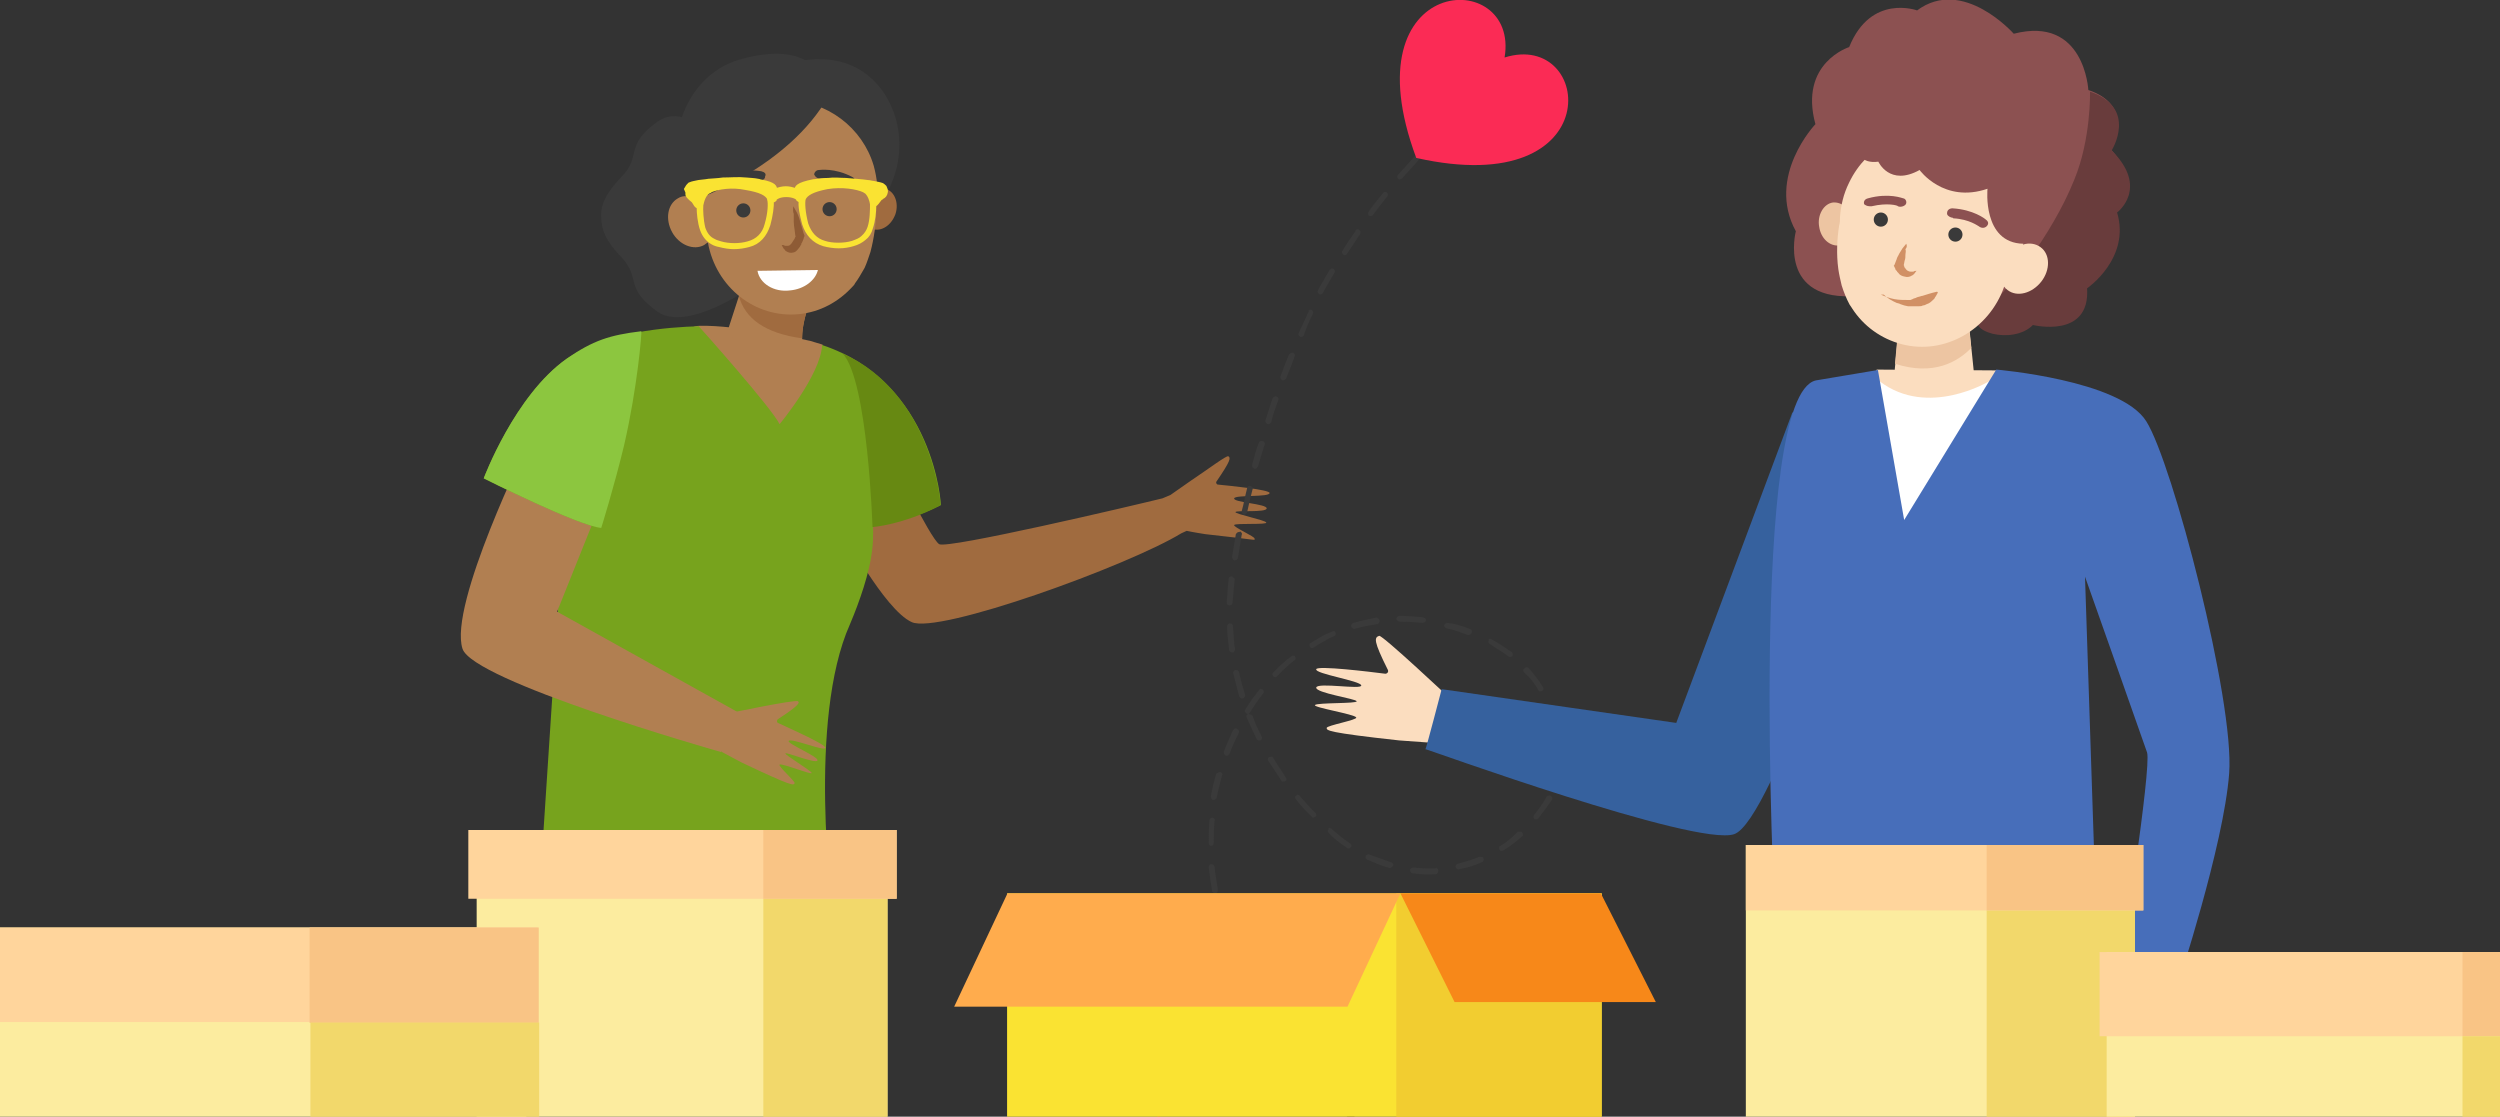 <?xml version="1.0" encoding="UTF-8"?>
<svg xmlns="http://www.w3.org/2000/svg" xmlns:xlink="http://www.w3.org/1999/xlink" version="1.1" id="Ebene_1" x="0px" y="0px" viewBox="0 0 600 268" style="enable-background:new 0 0 600 268;" xml:space="preserve">
<rect x="0" y="0" width="600" height="268" fill="#333333" stroke="none"/>
<style type="text/css">
	.st0{display:none;}
	.st1{display:inline;fill:#FCEC9F;}
	.st2{display:inline;fill:#FFD59C;}
	.st3{display:inline;fill:#F9C485;}
	.st4{display:inline;fill:#F2D86B;}
	.st5{fill:#A06B3F;}
	.st6{fill:#B17F51;}
	.st7{fill:#77A31D;}
	.st8{fill:#3A3A3A;}
	.st9{fill:#FB2B55;}
	.st10{fill:#FCEC9F;}
	.st11{fill:#F2D86B;}
	.st12{fill:#FFD59C;}
	.st13{fill:#F9C485;}
	.st14{fill:#F4A640;}
	.st15{fill:#E03268;}
	.st16{fill:#FAE332;}
	.st17{fill:#F2CD30;}
	.st18{fill:#FFAC4D;}
	.st19{fill:#F78819;}
	.st20{fill:#678912;}
	.st21{fill:#8CC63F;}
	.st22{fill:#8C5151;}
	.st23{fill:#693C3C;}
	.st24{fill:#FBDDBF;}
	.st25{fill:#EDC5A2;}
	.st26{fill:#36619E;}
	.st27{fill:#FFFFFF;}
	.st28{fill:#476EBA;}
	.st29{fill:#D19065;}
	.st30{fill:#FAE332;stroke:#FAE332;stroke-miterlimit:10;}
	.st31{fill:#8E5B35;}
</style>
<g class="st0">
	<rect x="475.4" y="297.9" class="st1" width="121.9" height="70.1"></rect>
	<rect x="473.7" y="297.9" class="st2" width="126.2" height="20.2"></rect>
	<rect x="560.8" y="297.9" class="st3" width="39.2" height="20.2"></rect>
	<rect x="560.8" y="318.1" class="st4" width="36.4" height="49.9"></rect>
</g>
<g class="st0">
	<rect y="278.8" class="st1" width="131.5" height="89.2"></rect>
	<rect y="278.8" class="st2" width="134.3" height="22.7"></rect>
	<rect x="79.5" y="278.8" class="st3" width="55" height="22.9"></rect>
	<rect x="79.6" y="301.7" class="st4" width="29.8" height="66.3"></rect>
</g>
<g>
	<g id="Layer_1">
		<path class="st5" d="M280.9,118.8l-1.9,0.8c-7.7,1.9-51.6,12.2-53.6,11c-2.2-1.4-12.1-21.9-12.1-21.9L202,127    c0,0,10.2,19.3,16.8,22.3c6.4,3,51.9-13.5,64.7-21.3l1.3-0.6c1.3,0.3,4.5,0.8,4.5,0.8c13,1.4,11.8,1.6,11.8,1.1    c0.2-0.5-5.2-2.8-4.9-3.3c0.3-0.5,8,0,7.7-0.6s-7.4-2-7.4-2.5c0.2-0.5,7.5,0.2,7.5-0.9s-8.1-1.4-7.8-2.4c0.3-0.9,8.6-0.2,8.5-1.3    c-0.2-0.8-9.4-1.7-12.4-2c-0.3,0-0.6-0.5-0.3-0.8c3.4-5,3.4-5.6,2.8-6c-0.5-0.2-4.7,3-8.9,5.8L280.9,118.8z"></path>
		<path class="st6" d="M194.4,81.8c0,0-17.6-3.9-26.6-3.6c-9.1,0.3,3.3,24.3,3.3,24.3l14.9,0.3c0,0,9.1-6.1,10.3-6    c5,0.3,1.1-14.1,1.1-14.1L194.4,81.8z"></path>
		<path class="st6" d="M179.8,63.5l-5.2,16c0,0,4.5,9.4,18.5,5.3c0,0-1.6-3.3,0.5-10C195.8,67.7,179.8,63.5,179.8,63.5z"></path>
		<path class="st5" d="M179.8,63.5l-2.5,7.4c1.4,5.5,6.3,9.1,15.2,10.3c0-1.6,0.3-3.8,1.1-6.6C195.8,67.7,179.8,63.5,179.8,63.5z"></path>
		<path class="st7" d="M208.8,119.3c0,0,1.3,6.7,0.5,12.9c-0.6,5.2-3,12.2-5.3,17.6c-10.3,23-4.2,68.2-4.2,68.2l-70.4-2.8l5.8-88.4    l1.6-13.5L208.8,119.3z"></path>
		<g>
			<g>
				<path class="st8" d="M340.1,37.5c0,0,0.2,0,0.2,0.2c0.3,0.3,0.3,0.6,0,0.9c-1.3,1.4-2.5,2.8-3.8,4.2c-0.3,0.3-0.6,0.3-0.9,0.2      c-0.3-0.3-0.3-0.6-0.2-0.9c1.3-1.4,2.5-2.8,3.8-4.2C339.4,37.5,339.7,37.4,340.1,37.5z M332.7,46.1      C332.9,46.1,332.9,46.1,332.7,46.1c0.5,0.3,0.5,0.8,0.2,1.1c-1.1,1.4-2.4,3-3.4,4.4c-0.2,0.3-0.6,0.3-0.9,0.2      c-0.3-0.2-0.3-0.6-0.2-0.9c1.1-1.6,2.2-3,3.4-4.4C332.1,46,332.4,46,332.7,46.1z M326.1,55.1L326.1,55.1      c0.5,0.3,0.5,0.8,0.3,1.1c-1.1,1.6-2,3.1-3.1,4.7c-0.2,0.3-0.6,0.5-0.9,0.2c-0.3-0.2-0.5-0.6-0.2-0.9c0.9-1.6,2-3.1,3.1-4.7      C325.3,55.1,325.8,54.9,326.1,55.1z M320,64.5L320,64.5c0.3,0.2,0.5,0.6,0.3,0.9c-0.5,0.8-0.9,1.6-1.4,2.4s-0.9,1.6-1.4,2.5      c-0.2,0.3-0.6,0.5-0.9,0.3l0,0c-0.3-0.2-0.5-0.6-0.3-0.9c0.5-0.9,0.9-1.7,1.4-2.5s0.9-1.6,1.4-2.4      C319.4,64.5,319.7,64.3,320,64.5z M314.8,74.4c0.3,0.2,0.5,0.6,0.3,0.9c-0.8,1.6-1.6,3.3-2.2,5.2c-0.2,0.3-0.5,0.5-0.9,0.3      c-0.3-0.2-0.5-0.5-0.3-0.9c0.8-1.7,1.6-3.4,2.4-5.2C314,74.4,314.4,74.2,314.8,74.4L314.8,74.4z M310.4,84.7      c0.3,0.2,0.5,0.5,0.3,0.9c-0.6,1.7-1.3,3.4-2,5.2c-0.2,0.3-0.5,0.5-0.9,0.5c-0.3-0.2-0.5-0.5-0.5-0.9c0.6-1.7,1.3-3.6,2-5.2      C309.7,84.7,310,84.5,310.4,84.7L310.4,84.7z M306.5,95.2c0.3,0.2,0.5,0.5,0.3,0.8c-0.6,1.7-1.3,3.4-1.7,5.3      c-0.2,0.3-0.5,0.6-0.9,0.5c-0.3-0.2-0.6-0.5-0.5-0.9c0.6-1.7,1.1-3.6,1.7-5.3C305.7,95.2,306.1,95,306.5,95.2L306.5,95.2z       M303.2,105.9c0.3,0.2,0.5,0.5,0.3,0.8c-0.5,1.7-1.1,3.6-1.6,5.3c-0.2,0.3-0.5,0.6-0.9,0.5c-0.3-0.2-0.6-0.5-0.5-0.9      c0.5-1.7,0.9-3.6,1.6-5.3C302.3,105.9,302.6,105.7,303.2,105.9C303.1,105.9,303.2,105.9,303.2,105.9z M300.3,116.7      c0.3,0.2,0.5,0.5,0.3,0.8c-0.5,1.9-0.9,3.6-1.3,5.5c-0.2,0.3-0.5,0.6-0.8,0.5c-0.3-0.2-0.6-0.5-0.5-0.8c0.5-1.7,0.8-3.6,1.3-5.5      C299.3,116.7,299.8,116.5,300.3,116.7C300.1,116.7,300.3,116.7,300.3,116.7z M357.9,153.4L357.9,153.4c1.7,0.9,3.3,2,4.9,3.1      c0.3,0.2,0.3,0.6,0.2,0.9c-0.2,0.3-0.6,0.3-0.9,0.2c-1.4-1.1-3-2-4.5-3c-0.3-0.2-0.5-0.6-0.3-0.9      C357.1,153.4,357.6,153.2,357.9,153.4z M352.9,151c0.3,0.2,0.5,0.5,0.3,0.9c-0.2,0.3-0.5,0.5-0.9,0.5c-1.7-0.6-3.4-1.3-5.2-1.6      c-0.3-0.2-0.6-0.5-0.5-0.8c0.2-0.3,0.5-0.6,0.8-0.5C349.2,149.7,351,150.2,352.9,151C352.8,151,352.8,151,352.9,151z       M366.7,160.2c0.2,0,0.2,0.2,0.2,0.2c1.3,1.4,2.5,3,3.4,4.5c0.2,0.3,0.2,0.8-0.2,0.9c-0.3,0.2-0.8,0.2-0.9-0.2      c-0.9-1.6-2-3-3.4-4.2c-0.3-0.3-0.3-0.8,0-0.9C366.1,160.1,366.4,160.1,366.7,160.2z M341.9,148.3c0.3,0.2,0.5,0.5,0.3,0.6      c0,0.3-0.5,0.6-0.8,0.6c-1.9-0.2-3.6-0.3-5.5-0.3c-0.3,0-0.6-0.3-0.8-0.6c0-0.3,0.3-0.6,0.6-0.8c1.9,0,3.8,0.2,5.6,0.3      C341.8,148.3,341.9,148.3,341.9,148.3z M297.7,127.6c0.3,0.2,0.5,0.5,0.3,0.8c-0.3,1.9-0.6,3.8-0.9,5.5c0,0.3-0.5,0.6-0.8,0.6      s-0.6-0.5-0.6-0.8c0.3-1.7,0.6-3.6,0.9-5.5c0.2-0.3,0.5-0.6,0.8-0.5C297.7,127.5,297.7,127.5,297.7,127.6z M330.8,148.5      c0.2,0.2,0.3,0.3,0.3,0.5c0,0.3-0.2,0.8-0.6,0.8c-1.9,0.3-3.6,0.6-5.3,1.1c-0.3,0.2-0.8-0.2-0.9-0.5c-0.2-0.3,0.2-0.8,0.5-0.9      c1.7-0.5,3.6-0.9,5.6-1.3C330.5,148.3,330.7,148.3,330.8,148.5z M372.8,169.5c0.2,0.2,0.3,0.2,0.3,0.3c0.8,1.7,1.3,3.6,1.7,5.5      c0.2,0.3-0.2,0.8-0.5,0.8c-0.3,0.2-0.8-0.2-0.8-0.5c-0.3-1.7-0.9-3.4-1.6-5.2c-0.2-0.3,0-0.8,0.3-0.9      C372.3,169.3,372.7,169.3,372.8,169.5z M296,138.6c0.3,0.2,0.5,0.5,0.3,0.6c-0.2,2-0.3,3.8-0.5,5.5c0,0.3-0.3,0.6-0.8,0.6      c-0.3,0-0.6-0.3-0.6-0.8c0.2-1.7,0.2-3.6,0.5-5.6c0-0.3,0.3-0.6,0.8-0.6C295.9,138.6,296,138.6,296,138.6z M320.2,151.5      c0.2,0,0.3,0.2,0.3,0.3c0.2,0.3,0,0.8-0.3,0.9c-0.8,0.3-1.6,0.6-2.2,1.1c-0.9,0.5-1.7,0.9-2.7,1.6c-0.3,0.2-0.8,0.2-0.9-0.2      c-0.2-0.3-0.2-0.8,0.2-0.9c0.9-0.5,1.7-1.1,2.7-1.6c0.8-0.5,1.6-0.8,2.4-1.1C319.7,151.5,320,151.5,320.2,151.5z M375,180.5      c0.2,0.2,0.3,0.3,0.3,0.6c0,2-0.2,3.9-0.8,5.6c-0.2,0.3-0.5,0.6-0.9,0.5c-0.3-0.2-0.6-0.5-0.5-0.9c0.5-1.7,0.6-3.4,0.6-5.3      c0-0.3,0.3-0.6,0.6-0.6C374.9,180.3,374.9,180.3,375,180.5z M295.6,149.7c0.2,0.2,0.3,0.3,0.3,0.6c0.2,1.9,0.2,3.8,0.5,5.5      c0,0.3-0.2,0.8-0.6,0.8c-0.3,0-0.8-0.2-0.8-0.6c-0.2-1.9-0.5-3.8-0.5-5.6c0-0.3,0.3-0.8,0.6-0.8      C295.4,149.7,295.6,149.7,295.6,149.7z M310.6,157.4c0.2,0,0.2,0.2,0.2,0.2c0.2,0.3,0.2,0.8-0.2,0.9c-1.4,1.1-2.8,2.4-4.1,3.8      c-0.3,0.3-0.8,0.3-0.9,0c-0.3-0.3-0.3-0.8,0-0.9c1.3-1.4,2.7-2.7,4.2-3.8C310.1,157.3,310.4,157.3,310.6,157.4z M372.2,191      C372.2,191,372.2,191.1,372.2,191c0.3,0.2,0.5,0.6,0.3,0.9c-1.1,1.6-2.2,3.1-3.3,4.5c-0.2,0.3-0.6,0.3-0.9,0.2      c-0.3-0.2-0.3-0.6-0.2-0.9c1.1-1.4,2.2-2.8,3.1-4.5C371.4,191,371.9,190.8,372.2,191z M297.1,160.9c0.2,0.2,0.3,0.3,0.3,0.5      c0.3,1.7,0.9,3.6,1.4,5.3c0.2,0.3-0.2,0.8-0.5,0.9c-0.3,0.2-0.8-0.2-0.9-0.5c-0.5-1.7-0.9-3.6-1.4-5.5c-0.2-0.3,0.2-0.8,0.5-0.8      S297,160.9,297.1,160.9z M302.9,165.4L302.9,165.4c0.5,0.3,0.5,0.8,0.2,1.1c-1.1,1.4-2.2,3-3.1,4.5c-0.2,0.3-0.6,0.5-0.9,0.2      s-0.5-0.6-0.2-0.9c0.9-1.6,2-3.1,3.3-4.7C302.3,165.3,302.6,165.3,302.9,165.4z M365.1,199.6c0.2,0,0.2,0.2,0.2,0.2      c0.3,0.3,0.3,0.8,0,0.9c-1.4,1.3-3,2.5-4.5,3.4c-0.3,0.2-0.8,0.2-0.9-0.2c-0.2-0.3-0.2-0.8,0.2-0.9c1.6-0.9,3-2.2,4.2-3.4      C364.5,199.6,364.8,199.6,365.1,199.6z M300.3,171.5c0.2,0.2,0.3,0.2,0.3,0.3c0.6,1.7,1.4,3.4,2.2,5c0.2,0.3,0,0.8-0.3,0.9      s-0.8,0-0.9-0.3c-0.8-1.7-1.6-3.4-2.4-5.2c-0.2-0.3,0-0.8,0.5-0.9C299.9,171.5,300.1,171.5,300.3,171.5z M297,175      c0.3,0.2,0.5,0.6,0.3,0.9c-0.8,1.6-1.6,3.3-2.2,5c-0.2,0.3-0.5,0.5-0.9,0.5c-0.3-0.2-0.5-0.5-0.5-0.9c0.6-1.7,1.4-3.4,2.2-5.2      C296.2,174.8,296.6,174.7,297,175L297,175z M355.7,205.7c0.2,0,0.3,0.2,0.3,0.3c0.2,0.3,0,0.8-0.3,0.9c-1.7,0.8-3.6,1.4-5.5,1.7      c-0.3,0.2-0.8-0.2-0.8-0.5c-0.2-0.3,0.2-0.8,0.5-0.8c1.7-0.5,3.4-0.9,5.2-1.7C355.4,205.7,355.6,205.7,355.7,205.7z       M305.3,181.6c0.2,0,0.2,0.2,0.3,0.3c0.9,1.6,2,3.1,3,4.7c0.2,0.3,0.2,0.8-0.2,0.9s-0.8,0.2-0.9-0.2c-1.1-1.6-2-3.1-3.1-4.7      c-0.2-0.3-0.2-0.8,0.3-0.9C304.8,181.6,305,181.6,305.3,181.6z M311.7,190.8c0.2,0,0.2,0.2,0.2,0.2c1.3,1.4,2.4,2.8,3.8,4.1      c0.3,0.3,0.3,0.8,0,0.9c-0.3,0.3-0.8,0.3-0.9,0c-1.3-1.3-2.7-2.7-3.8-4.2c-0.3-0.3-0.2-0.8,0.2-0.9      C311.1,190.7,311.4,190.7,311.7,190.8z M344.9,208.4c0.2,0.2,0.3,0.3,0.3,0.6s-0.3,0.8-0.6,0.8c-1.9,0.2-3.8,0-5.6-0.2      c-0.3,0-0.6-0.5-0.6-0.8s0.5-0.6,0.8-0.6c1.9,0.2,3.6,0.3,5.5,0.2C344.8,208.2,344.9,208.2,344.9,208.4z M293,185.3      c0.3,0.2,0.5,0.5,0.3,0.8c-0.5,1.7-0.9,3.6-1.3,5.3c0,0.3-0.5,0.6-0.8,0.6s-0.6-0.5-0.6-0.8c0.3-1.9,0.8-3.8,1.3-5.5      C292.3,185.5,292.6,185.2,293,185.3L293,185.3z M319.4,198.8C319.5,198.8,319.5,198.8,319.4,198.8c1.1,0.9,2.2,1.9,3.3,2.7      c0.5,0.3,0.8,0.6,1.3,0.9c0.3,0.2,0.5,0.6,0.2,0.9c-0.2,0.3-0.6,0.5-0.9,0.2c-0.5-0.3-0.8-0.6-1.3-0.9c-1.1-0.8-2.2-1.7-3.1-2.7      c-0.3-0.3-0.3-0.6,0-0.9C318.7,198.6,319.2,198.6,319.4,198.8z M334,207c0.3,0.2,0.5,0.5,0.3,0.8s-0.5,0.6-0.9,0.5      c-1.9-0.5-3.6-1.3-5.3-2c-0.3-0.2-0.5-0.6-0.3-0.9c0.2-0.3,0.6-0.5,0.9-0.3C330.2,205.7,332.1,206.3,334,207      C333.8,207,333.8,207,334,207z M291.2,196.3c0.3,0.2,0.5,0.5,0.3,0.6c-0.2,1.9-0.2,3.8-0.2,5.5c0,0.3-0.3,0.6-0.6,0.6      c-0.3,0-0.6-0.3-0.6-0.6c0-1.9,0-3.8,0.2-5.6c0-0.3,0.3-0.6,0.8-0.6C291,196.3,291,196.3,291.2,196.3z M291.2,207.6      c0.2,0.2,0.3,0.3,0.3,0.5c0.2,1.9,0.5,3.6,0.8,5.5c0,0.3-0.2,0.8-0.6,0.8c-0.3,0-0.8-0.2-0.8-0.6c-0.3-1.9-0.6-3.8-0.8-5.6      c0-0.3,0.2-0.8,0.6-0.8C291,207.4,291,207.4,291.2,207.6z M293.2,218.6c0.2,0.2,0.3,0.3,0.3,0.5c0.5,1.7,0.9,3.6,1.6,5.3      c0.2,0.3-0.2,0.8-0.5,0.9s-0.8-0.2-0.9-0.5c-0.6-1.7-1.1-3.6-1.6-5.3c-0.2-0.3,0.2-0.8,0.5-0.9      C292.9,218.4,293,218.4,293.2,218.6z M296.6,229.1c0.2,0.2,0.3,0.2,0.3,0.3c0.6,1.7,1.4,3.4,2.4,5c0.2,0.3,0,0.8-0.3,0.9      c-0.3,0.2-0.8,0-0.9-0.3c-0.8-1.7-1.6-3.4-2.4-5.2c-0.2-0.3,0-0.8,0.3-0.9C296.3,229.1,296.5,229.1,296.6,229.1z M301.7,239.2      c0.2,0,0.2,0.2,0.3,0.3c0.9,1.6,1.9,3.1,2.8,4.7c0.2,0.3,0.2,0.8-0.2,0.9c-0.3,0.2-0.8,0.2-0.9-0.2c-0.9-1.6-2-3.1-3-4.9      c-0.2-0.3-0.2-0.8,0.3-0.9C301.2,239.1,301.4,239.1,301.7,239.2z M307.6,248.5c0.2,0,0.2,0.2,0.3,0.2c1.1,1.4,2.2,3,3.4,4.4      c0.2,0.3,0.2,0.8-0.2,0.9s-0.8,0.2-0.9-0.2c-1.3-1.4-2.4-3-3.4-4.5c-0.2-0.3-0.2-0.8,0.2-0.9      C307.2,248.5,307.5,248.5,307.6,248.5z M314.7,257.3c0.2,0,0.2,0.2,0.2,0.2c1.3,1.4,2.5,2.7,3.8,4.1c0.3,0.3,0.3,0.8,0,0.9      c-0.3,0.3-0.8,0.3-0.9,0c-1.3-1.4-2.7-2.7-3.8-4.1c-0.3-0.3-0.2-0.8,0-0.9C314,257.3,314.4,257.3,314.7,257.3z M322.4,265.4      l0.2,0.2c1.3,1.3,2.7,2.5,4.1,3.8c0.3,0.3,0.3,0.6,0,0.9s-0.6,0.3-0.9,0c-1.4-1.3-2.7-2.5-4.1-3.9c-0.3-0.3-0.3-0.8,0-0.9      C321.7,265.3,322,265.3,322.4,265.4z M330.5,273.1c0,0,0.2,0,0.2,0.2c1.4,1.3,2.7,2.5,4.1,3.8c0.3,0.3,0.3,0.8,0,0.9      c-0.3,0.3-0.6,0.3-0.9,0c-1.4-1.3-2.7-2.5-4.1-3.8c-0.3-0.3-0.3-0.6,0-0.9C329.9,272.9,330.2,272.9,330.5,273.1z M338.7,280.8      l0.2,0.2c1.4,1.4,2.7,2.8,3.9,4.1c0.3,0.3,0.2,0.8,0,0.9c-0.3,0.3-0.8,0.2-0.9,0c-1.3-1.3-2.4-2.7-3.8-4.1      c-0.3-0.3-0.3-0.8,0-0.9C338,280.6,338.3,280.6,338.7,280.8z M346,289.1c0.2,0,0.2,0.2,0.2,0.2c1.3,1.6,2.4,3,3.3,4.5      c0.2,0.3,0.2,0.8-0.2,0.9s-0.8,0.2-0.9-0.2c-0.9-1.6-2-3-3.3-4.5c-0.2-0.3-0.2-0.8,0.2-0.9C345.5,289.1,345.9,288.9,346,289.1z       M352.1,298.5c0.2,0,0.2,0.2,0.3,0.3c0.9,1.7,1.7,3.4,2.4,5.2c0.2,0.3,0,0.8-0.3,0.9s-0.8,0-0.9-0.3c-0.6-1.7-1.4-3.3-2.4-5      c-0.2-0.3,0-0.8,0.3-0.9C351.8,298.3,352,298.3,352.1,298.5z M356.4,308.8c0.2,0.2,0.3,0.2,0.3,0.5c0.5,1.9,0.9,3.8,1.1,5.6      c0,0.3-0.2,0.8-0.6,0.8c-0.5,0-0.8-0.2-0.8-0.6c-0.2-1.7-0.6-3.6-1.1-5.3c-0.2-0.3,0.2-0.8,0.5-0.9      C356,308.7,356.2,308.7,356.4,308.8z M357.8,319.8c0.2,0.2,0.5,0.3,0.3,0.6c0,1.4-0.2,2.8-0.5,4.1c0,0.3-0.5,0.6-0.8,0.6      s-0.6-0.5-0.6-0.8c0.2-1.3,0.3-2.7,0.5-3.9c0-0.3,0.3-0.6,0.8-0.6C357.6,319.8,357.6,319.8,357.8,319.8z"></path>
			</g>
			<g>
				<path class="st9" d="M361.1,13.8c21.3-6.7,25.4,34.6-21.2,24.1C323.3-6.7,364.8-8.1,361.1,13.8L361.1,13.8z"></path>
			</g>
		</g>
		<g>
			<rect x="114.4" y="199.2" class="st10" width="98.6" height="70.8"></rect>
			<rect x="183.2" y="199.2" class="st11" width="29.8" height="70.8"></rect>
			<rect x="112.4" y="199.2" class="st12" width="102.8" height="16.5"></rect>
			<rect x="183.2" y="199.2" class="st13" width="32" height="16.5"></rect>
		</g>
		<g>
			<rect x="-10.2" y="222.6" class="st10" width="136.5" height="98.4"></rect>
			<rect x="-10.2" y="222.6" class="st12" width="139.3" height="22.7"></rect>
			<rect x="74.3" y="222.6" class="st13" width="55" height="22.9"></rect>
			<rect x="74.5" y="245.4" class="st11" width="54.9" height="75.5"></rect>
		</g>
		<g>
			<path class="st14" d="M334.6,286.8c0,1.3,1.1,2.4,2.4,2.4s2.4-1.1,2.4-2.4s-1.1-2.4-2.4-2.4C335.7,284.5,334.6,285.6,334.6,286.8     z"></path>
			<path class="st14" d="M332.4,280.1c0,0.6,0.5,1.3,1.3,1.3c0.6,0,1.3-0.5,1.3-1.3c0-0.6-0.5-1.3-1.3-1.3     C333.1,278.8,332.4,279.3,332.4,280.1z"></path>
			<path class="st14" d="M324.4,287.4c0,0.6,0.5,1.3,1.3,1.3c0.6,0,1.3-0.5,1.3-1.3c0-0.6-0.5-1.3-1.3-1.3     C324.9,286.3,324.4,286.8,324.4,287.4z"></path>
			<path class="st14" d="M336.3,279.6c0,0.2,0.2,0.3,0.3,0.3c0.2,0,0.3-0.2,0.3-0.3c0-0.2-0.2-0.3-0.3-0.3     C336.5,279.3,336.3,279.4,336.3,279.6z"></path>
			<path class="st14" d="M319.1,282.9c0,0.2,0.2,0.5,0.5,0.5s0.5-0.2,0.5-0.5c0-0.2-0.2-0.5-0.5-0.5     C319.3,282.4,319.1,282.7,319.1,282.9z"></path>
			<path class="st14" d="M322.6,276.2c0,0.5,0.3,0.8,0.8,0.8s0.8-0.3,0.8-0.8s-0.3-0.8-0.8-0.8S322.6,275.8,322.6,276.2z"></path>
			<path class="st14" d="M335.9,271.6c0,0.5,0.3,0.8,0.8,0.8s0.8-0.3,0.8-0.8s-0.3-0.8-0.8-0.8C336.2,270.8,335.9,271.1,335.9,271.6     z"></path>
			<path class="st14" d="M334.5,273c0,0.2,0.2,0.3,0.3,0.3s0.3-0.2,0.3-0.3c0-0.2-0.2-0.3-0.3-0.3     C334.5,272.7,334.5,272.9,334.5,273z"></path>
			<path class="st14" d="M337.3,274.6c0,0.5,0.3,0.8,0.8,0.8s0.8-0.3,0.8-0.8s-0.3-0.8-0.8-0.8S337.3,274.1,337.3,274.6z"></path>
			<path class="st14" d="M313.5,282.3c0,1.3,0.9,2.4,2.4,2.4c1.3,0,2.4-0.9,2.4-2.4s-0.9-2.4-2.4-2.4     C314.6,279.9,313.5,281,313.5,282.3z"></path>
			<path class="st14" d="M318.6,278.4c0,0.5,0.5,0.9,0.9,0.9c0.5,0,0.9-0.5,0.9-0.9c0-0.5-0.5-0.9-0.9-0.9     C319.1,277.4,318.6,277.9,318.6,278.4z"></path>
			<path class="st14" d="M313.5,273.3c0,0.9,0.8,1.6,1.6,1.6c0.8,0,1.6-0.8,1.6-1.6c0-0.9-0.8-1.6-1.6-1.6     C314.2,271.8,313.5,272.4,313.5,273.3z"></path>
		</g>
		<g>
			<path class="st15" d="M282.6,283.2c0,1.7-1.4,3-3,3s-3-1.4-3-3s1.4-3,3-3C281.3,280.2,282.6,281.6,282.6,283.2z"></path>
			<path class="st15" d="M285.4,274.3c0,0.9-0.8,1.6-1.6,1.6c-0.9,0-1.6-0.8-1.6-1.6c0-0.9,0.8-1.6,1.6-1.6     C284.8,272.7,285.4,273.5,285.4,274.3z"></path>
			<path class="st15" d="M296.1,284.1c0,0.9-0.8,1.6-1.6,1.6c-0.9,0-1.6-0.8-1.6-1.6c0-0.9,0.8-1.6,1.6-1.6     C295.4,282.6,296.1,283.2,296.1,284.1z"></path>
			<path class="st15" d="M280.2,273.8c0,0.2-0.2,0.5-0.5,0.5c-0.2,0-0.5-0.2-0.5-0.5s0.2-0.5,0.5-0.5     C280.1,273.3,280.2,273.6,280.2,273.8z"></path>
			<path class="st15" d="M303.1,278c0,0.3-0.2,0.5-0.5,0.5s-0.5-0.2-0.5-0.5s0.2-0.5,0.5-0.5C302.8,277.6,303.1,277.9,303.1,278z"></path>
			<path class="st15" d="M298.6,269.3c0,0.5-0.5,0.9-0.9,0.9c-0.5,0-0.9-0.5-0.9-0.9s0.5-0.9,0.9-0.9     C298.3,268.3,298.6,268.6,298.6,269.3z"></path>
			<path class="st15" d="M280.9,263c0,0.5-0.5,0.9-0.9,0.9s-0.9-0.5-0.9-0.9s0.5-0.9,0.9-0.9S280.9,262.5,280.9,263z"></path>
			<path class="st15" d="M282.9,265c0,0.2-0.2,0.3-0.3,0.3c-0.2,0-0.3-0.2-0.3-0.3s0.2-0.3,0.3-0.3     C282.7,264.6,282.9,264.7,282.9,265z"></path>
			<path class="st15" d="M279,267.1c0,0.5-0.5,0.9-0.9,0.9s-0.9-0.5-0.9-0.9c0-0.5,0.5-0.9,0.9-0.9C278.5,266.1,279,266.6,279,267.1     z"></path>
			<circle class="st15" cx="307.5" cy="277.3" r="3"></circle>
			<path class="st15" d="M303.7,272.1c0,0.8-0.6,1.3-1.3,1.3c-0.8,0-1.3-0.6-1.3-1.3c0-0.8,0.6-1.3,1.3-1.3     C303.1,270.8,303.7,271.5,303.7,272.1z"></path>
			<path class="st15" d="M310.5,265.3c0,1.3-0.9,2.2-2.2,2.2c-1.3,0-2.2-0.9-2.2-2.2s0.9-2.2,2.2-2.2S310.5,264.2,310.5,265.3z"></path>
		</g>
		<g>
			<rect x="241.7" y="214.4" class="st16" width="142.7" height="93.6"></rect>
			<rect x="335.1" y="214.4" class="st17" width="49.3" height="93.6"></rect>
			<polygon class="st18" points="241.8,214.4 229,241.6 323.4,241.6 336.1,214.4    "></polygon>
			<polygon class="st19" points="384.2,214.4 397.4,240.5 349.1,240.5 336.1,214.4    "></polygon>
		</g>
		<path class="st8" d="M157.8,74.8c-8.1-5.8-3.9-8-8.6-13c-3.8-3.9-4.9-6.7-4.9-9.7c-0.2-2.8,1.1-5.8,4.9-9.7    c4.9-5,0.5-7.4,8.6-13.2c8-5.6,16.6,8.5,16.6,8.5l8.9,11.1l-1.7,5.8l3.4,11.1C185.3,65.5,166,80.6,157.8,74.8z"></path>
		<path class="st8" d="M189.2,15.4c0,0,14.1-5.3,22.6,6.4c6.4,9.1,5,21.6-2.7,29.5l-3.1,3.3c0,0-12.9-13.8-13-14.6    C192.6,39.3,189.2,15.4,189.2,15.4z"></path>
		<path class="st5" d="M207,48.9c-0.9,2.7,0.2,5.5,2.4,6.1s4.5-0.9,5.5-3.6c0.9-2.7-0.2-5.5-2.4-6.1C210.3,44.5,207.8,46.2,207,48.9    z"></path>
		<path class="st6" d="M207.5,64.3c0.6-1.3,0.9-2.4,1.4-3.8c0.9-3.4,1.4-7.1,1.4-10.2c0-0.6,0-1.4,0.2-2c0.3-2.7,0-5.5-0.8-8.5    c-2.7-9.2-11.3-15.7-21-15.7c-13,0-22.7,11-21.8,23.5c-1.4-0.6-3-0.8-4.2,0c-2.5,1.4-3.1,5-1.4,8.1s5.2,4.5,7.7,3.1    c0.3-0.2,0.6-0.5,0.9-0.6c1.9,10.7,11.3,18.2,21.8,17.2c5.2-0.5,9.6-3,12.9-6.6c0.2-0.2,0.5-0.5,0.6-0.8    C205.9,67.1,206.7,65.7,207.5,64.3z"></path>
		<path class="st8" d="M166.8,48c0,0,22.6-8,32-24.9c0,0-0.6-14.7-21.3-8.8C163,18.5,158,37.9,166.8,48z"></path>
		<path class="st6" d="M177.4,171.1l-43.7-24.3l13.2-32.9c-3.8-0.2-11.8-1.9-20.2-7.4c0,0-19.1,38.7-15.7,49.2    c2.5,7.7,59.2,24,62.1,24.8L177.4,171.1z"></path>
		<g>
			<path class="st7" d="M197.3,82.8c-0.3,7.1-10.2,19-10.2,19c-1.9-3.9-19.1-23.2-19.4-23.5c-7.2,0.2-22.4,1.3-31.7,7.8     c-12.4,8.8-19.9,28.7-19.9,28.7s22.6,11.4,28.2,11.9H207c0,0,9.6-0.8,18.8-5.5C225.9,121.3,224.3,91.8,197.3,82.8z"></path>
			<path class="st20" d="M202.2,84.8c6.1,6.4,7.2,41.7,7.2,41.7s7.2-0.5,16.3-5.2C225.9,121.3,223.8,94.5,202.2,84.8z"></path>
			<path class="st21" d="M153.9,79.5c-7.5,0.9-11.6,2.2-17.9,6.6c-12.5,8.8-19.9,28.7-19.9,28.7s22.6,11.4,28.2,11.9     c0,0,3.1-9.9,5.5-19.9C153,92.9,154.1,79.5,153.9,79.5z"></path>
		</g>
		<path class="st6" d="M186.7,172.6c-0.3,0.2-0.3,0.8,0,0.9c2.8,1.3,11.6,5.2,11.4,6c-0.2,0.9-8.1-2.4-8.8-1.7    c-0.6,0.6,7.2,3.8,6.9,4.7s-7.4-2-7.7-1.7s6.1,4.1,6.3,4.7c0.2,0.6-7.2-2.4-7.7-2c-0.5,0.3,3.9,4.1,3.6,4.5    c-0.3,0.5-0.5,0.8-12.7-5l-4.7-2.5l-2.8-4.1l3.3-5c0,0,17.1-3.6,17.7-3.1C192,168.6,191.8,169.3,186.7,172.6z"></path>
		<path class="st22" d="M474.9,75.1c0,0,7.5,7.5,12.4,2.5c0,0,13.8,3.4,13-8.8c0,0,9.6-5.5,6.4-16.5c0,0,8.6-7.5-0.3-16.6    c0,0,6.4-10.2-5.2-14.1c0,0-0.9-17.9-17.9-13.5c0,0-12.2-13.8-23.2-5.6c0,0-11.1-4.1-16.3,8.8c0,0-12.1,3.8-8.1,18.5    c0,0-11.9,12.5-4.7,25.7c0,0-4.5,17.2,15,15.5C465.8,69.3,474.9,75.1,474.9,75.1z"></path>
		<path class="st23" d="M475.5,75.5C471,79.4,483,83,487.9,78c0,0,13.8,3.4,13-8.8c0,0,10.5-7.2,7.2-18.2c0,0,7.8-5.8-1.3-14.9    c0,0,6.4-10.2-5.2-14.1c0,0,0.3,11.3-3.8,21.2C492.4,56.6,481.6,70.1,475.5,75.5z"></path>
		<path class="st24" d="M474,92L474,92l-1.7-16.6l-16.5,2l-1.4,14.9C454.4,92.2,465,101.6,474,92z"></path>
		<path class="st25" d="M454.8,87.3l0.9-9.9l16.5-2l0.9,8.1C469.9,86.8,464.1,90.3,454.8,87.3z"></path>
		<path class="st25" d="M444.8,53.1c0.5,2.8-1.1,5.5-3.3,5.8c-2.4,0.3-4.5-1.7-4.9-4.5c-0.5-2.8,1.1-5.5,3.3-5.8    C442.1,48.4,444.3,50.3,444.8,53.1z"></path>
		<path class="st24" d="M442,68.5c-0.3-1.3-0.6-2.5-0.8-3.9c-0.5-3.6-0.3-7.4,0.2-10.5c0.2-0.6,0.2-1.4,0.2-2    c0.2-2.7,0.8-5.5,2.2-8.3C448,35,457.6,30,467.3,31.6c13,2,21.2,14.6,18.2,27.1c1.6-0.5,3.1-0.2,4.2,0.6c2.4,1.7,2.4,5.5,0.2,8.3    c-2.2,2.8-5.8,3.8-8.1,2c-0.3-0.2-0.6-0.5-0.8-0.8c-3.6,10.3-14.3,16.5-24.6,13.8c-5-1.3-9.2-4.4-11.9-8.6    c-0.2-0.3-0.3-0.5-0.6-0.9C443.1,71.6,442.5,70.1,442,68.5z"></path>
		<path class="st24" d="M333.1,160.8c0.2,0.5-0.2,0.9-0.6,0.9c-3.9-0.5-16.3-2-16.6-1.1c-0.5,1.1,10.7,2.8,10.8,3.9    c0.2,1.1-10.5-0.8-10.8,0.5s9.6,2.7,9.7,3.3c0.2,0.6-9.4,0.3-10,0.9c-0.6,0.6,9.6,2.2,9.9,3c0.3,0.6-7.1,1.9-7.1,2.5s0,1.1,17.4,3    l6.9,0.5l5.8-2.7l-0.3-7.7c0,0-16.5-15.5-17.2-15.2C329.8,153,329.6,153.8,333.1,160.8z"></path>
		<g>
			<g>
				<path class="st26" d="M430.2,98.9l-27.9,74.6l-56.3-8.1c0,0-3.8,14.6-3.9,14.4s65,23.5,74.1,20.4s31-71.8,31-71.8L430.2,98.9z"></path>
			</g>
		</g>
		<path class="st24" d="M479.9,88.9l-29.5-0.2l-3.8,17.4l16.3,42.3c0,0,16.1-17.4,16.1-19.9s7.4-21.2,6.3-23.7    C484.3,102.3,479.9,88.9,479.9,88.9z"></path>
		<path class="st24" d="M508.3,247.8c0.3-0.3,0.9-0.2,1.1,0.3c1.1,3.8,4.4,15.8,5.5,15.8c1.3,0-1.6-10.8-0.6-11.4    c0.9-0.6,3.4,9.9,4.7,9.7c1.3-0.3-1.3-9.9-0.8-10.2s3.9,8.6,4.9,8.9c0.9,0.3-1.6-9.7-1.1-10.2s4.5,5.8,5.2,5.5    c0.6-0.3,0.9-0.3-3.9-17.1l-2.2-6.6l-4.7-4.4l-6.9,3.3c0,0-7.8,21.2-7.4,21.8C502.3,253.9,503,253.7,508.3,247.8z"></path>
		<path class="st27" d="M477.4,91.5c0,0-14.7,8.9-26.3,0c0,0-6.6,17.6-6,18.2s7.5,19.4,7.5,20.1c0,0.6,8.1,8.1,11.9,2.5    c3.8-5.6,6.3-5,11.3-16.9s8.8-15.7,7.5-16.9C482.1,97.2,477.4,91.5,477.4,91.5z"></path>
		<g>
			<path class="st28" d="M479.1,88.7c0,0,29.8,2.5,36,12.4c6.3,9.9,21.2,67.1,19.9,84.5s-12.4,50.9-12.4,50.9s-9.9,1.3-13.6-5     c0,0,7.4-47.2,6.3-50.9c-1.3-3.8-14.9-42.2-14.9-42.2l2.5,75.7c0,0-29.8,18.7-77,3.8c0,0-6.3-122.9,9.9-126.6l14.9-2.5l6.3,36     L479.1,88.7z"></path>
		</g>
		<g>
			<rect x="419" y="202.8" class="st10" width="93.4" height="67.2"></rect>
			<rect x="419" y="202.8" class="st12" width="95.4" height="15.7"></rect>
			<rect x="476.8" y="218.5" class="st11" width="35.6" height="51.4"></rect>
			<rect x="476.8" y="202.8" class="st13" width="37.6" height="15.7"></rect>
		</g>
		<g>
			<rect x="505.6" y="228.5" class="st10" width="121.9" height="87.1"></rect>
			<rect x="503.9" y="228.5" class="st12" width="126.2" height="20.2"></rect>
			<rect x="591" y="228.5" class="st13" width="39.2" height="20.2"></rect>
			<rect x="591" y="248.7" class="st11" width="36.4" height="66.9"></rect>
		</g>
		<path class="st22" d="M445.3,28.5c0,0-2.5,11.4,5.5,10.3c0,0,2.7,6,9.9,2c0,0,5.8,8.1,16.3,4.5c0,0-1.3,13,8.6,13.2l6.1-9.6    c0,0-7.7-14.1-8-14.3c-0.3-0.3-6.6-6.9-10-8.1c-3.4-1.3-5.6-3.1-11.1-3.6s-10.3-0.9-10.7,0.2C451.2,24.1,445.3,28.5,445.3,28.5z"></path>
		<g>
			<path class="st22" d="M468.3,52.2c0.2,0,0.3,0,0.5,0.2c3.9,0.2,6,1.9,6.1,1.9c0.6,0.5,1.4,0.5,1.9,0s0.5-1.1-0.2-1.6     c-0.2-0.2-3-2.4-8-2.7c-0.8,0-1.3,0.5-1.3,1.1C467.2,51.6,467.7,52,468.3,52.2z"></path>
		</g>
		<g>
			<path class="st22" d="M448.7,49.5c0.2,0,0.3,0,0.5,0c3.8-0.9,6.3-0.2,6.3,0c0.6,0.3,1.6,0,1.9-0.5s0-1.3-0.6-1.4     c-0.2,0-3.4-1.4-8.5,0c-0.8,0.2-1.1,0.8-0.9,1.4C447.6,49.2,448.1,49.5,448.7,49.5z"></path>
		</g>
		<circle class="st8" cx="451.4" cy="52.7" r="1.7"></circle>
		<circle class="st8" cx="469.3" cy="56.3" r="1.7"></circle>
		<g>
			<path class="st29" d="M457.5,58.5c-0.3,0.3-0.6,0.8-0.9,1.1c-0.3,0.5-0.5,0.8-0.8,1.3c-0.2,0.5-0.5,0.8-0.6,1.3     c-0.2,0.5-0.3,0.8-0.5,1.3l-0.2,0.3l0.2,0.3c0,0.2,0.2,0.3,0.2,0.5s0.2,0.3,0.2,0.3c0.2,0.2,0.2,0.2,0.2,0.3     c0.2,0.2,0.2,0.2,0.3,0.3c0.3,0.5,0.9,0.8,1.6,0.9c0.6,0.2,1.3,0,1.7-0.3c0.2,0,0.2-0.2,0.3-0.2s0.2-0.2,0.3-0.3     c0.2-0.2,0.3-0.5,0.5-0.6c-0.3,0-0.5,0-0.8,0.2c-0.2,0-0.2,0-0.3,0c-0.2,0-0.2,0-0.3,0c-0.5,0-0.6-0.2-0.9-0.3     c-0.2-0.2-0.3-0.3-0.5-0.6c-0.2-0.2-0.2-0.3-0.2-0.5l-0.2-0.3v-0.2v0.6c0.2-0.5,0.2-0.9,0.3-1.3c0.2-0.5,0.2-0.9,0.2-1.4     s0.2-0.9,0-1.4C457.7,59.4,457.7,58.9,457.5,58.5z"></path>
		</g>
		<g>
			<path class="st29" d="M451.4,70.7c1.1,0.5,2.2,0.9,3.3,1.1s2.2,0.2,3.3,0.2c0.2,0,0.3,0,0.5,0l0.5-0.2c0.3-0.2,0.5-0.2,0.8-0.3     c0.3-0.2,0.5-0.2,0.8-0.3c0.2,0,0.5-0.2,0.8-0.2c0.5-0.2,1.1-0.3,1.6-0.5c0.6-0.2,1.1-0.3,1.9-0.5l0.2,0.2     c-0.2,0.3-0.3,0.6-0.5,0.9c-0.2,0.2-0.2,0.3-0.3,0.5c-0.2,0.2-0.2,0.3-0.3,0.3c-0.5,0.5-0.9,0.9-1.6,1.1     c-0.3,0.2-0.6,0.3-0.9,0.3c-0.3,0.2-0.6,0.2-0.9,0.2s-0.6,0-0.9,0s-0.6,0-0.9,0s-0.6,0-0.9,0l-0.9-0.2l-0.9-0.3     c-0.3-0.2-0.6-0.2-0.9-0.3c-1.1-0.5-2.2-1.1-3.1-2C452.1,70.7,451.4,70.7,451.4,70.7z"></path>
		</g>
		<g>
			<path class="st8" d="M182.6,43.3c-0.2,0-0.3,0-0.5,0c-3.9-0.6-6.3,0.5-6.3,0.6c-0.6,0.3-1.6,0.2-1.9-0.3     c-0.3-0.5-0.2-1.3,0.5-1.6c0.2,0,3.4-1.7,8.3-0.9c0.8,0.2,1.3,0.6,0.9,1.3C183.7,42.8,183.1,43.3,182.6,43.3z"></path>
		</g>
		<g>
			<path class="st8" d="M203.9,44.4c-0.2,0-0.3-0.2-0.5-0.2c-3.4-1.7-6.1-1.4-6.3-1.4c-0.8,0.2-1.4-0.3-1.7-0.9     c0-0.5,0.5-1.1,1.1-1.1c0.2,0,3.8-0.6,8.1,1.7c0.6,0.3,0.9,1.1,0.5,1.6C205,44.4,204.5,44.5,203.9,44.4z"></path>
		</g>
		<g>
			<path class="st30" d="M165,46.2L165,46.2c0,0.2,0,0.3,0,0.5s0.2,0.3,0.3,0.5c0.2,0.2,0.3,0.3,0.5,0.5s0.3,0.2,0.6,0.5     c0.5,0.6,0.6,1.3,1.3,1.4c0,0,0,0,0,0.2c0,1.3,0.2,3.6,0.8,5.3c0.5,1.4,1.4,2.5,2.5,3.1c0.5,0.3,1.1,0.5,1.7,0.6     c1.1,0.3,2.4,0.5,3.4,0.5c1.3,0,2.5-0.2,3.6-0.5c2.4-0.6,3.9-2.4,4.7-4.9c0.6-2.2,0.9-4.4,0.8-5.6c0,0,0-0.2,0.2-0.2     s0.3,0,0.5-0.2l0,0c0,0,0,0,0-0.2c0.3-0.3,1.1-0.9,2.8-0.9s2.7,0.6,2.8,0.9c0,0,0,0.2,0.2,0.2l0,0c0.2,0.2,0.3,0.2,0.5,0.2     c-0.2,1.3,0.2,3.4,0.8,5.6c0.8,2.5,2.4,4.2,4.7,4.9c1.1,0.3,2.4,0.5,3.6,0.5c1.3,0,2.4-0.2,3.4-0.5c1.1-0.3,2-0.8,2.7-1.4     c0.8-0.6,1.3-1.4,1.6-2.5c0.6-1.7,0.8-3.9,0.8-5.3c0,0,0,0,0-0.2c0.6-0.3,0.8-0.8,1.3-1.4c0.2-0.3,0.5-0.3,0.6-0.5     c0.5-0.2,0.8-0.6,0.9-1.3c0,0,0,0,0-0.2c0-0.3-0.2-0.6-0.3-0.9l0,0c-0.2-0.2-0.3-0.3-0.6-0.5c-0.5-0.2-1.3-0.3-2.2-0.5     c-0.3,0-0.8-0.2-1.3-0.2c-1.3-0.2-3.1-0.3-5.2-0.5l0,0c-1.4,0-2.8-0.2-4.2,0l0,0c-1.3,0-2.4,0.2-3.3,0.3c-0.2,0-0.2,0-0.2,0     c-4.1,0.8-4.1,1.6-4.1,2c0,0,0,0.2-0.2,0.2c-0.8-0.3-1.6-0.5-2.4-0.5s-1.6,0.2-2.4,0.5c0,0-0.2,0-0.2-0.2c0-0.5,0-1.3-3.3-1.9     c-0.3,0-0.5-0.2-0.8-0.2c-0.9-0.2-1.9-0.2-2.8-0.3l0,0c-1.9-0.2-3.8,0-5.6,0l0,0c-1.3,0.2-2.4,0.2-3.4,0.3     c-1.1,0.2-1.9,0.2-2.4,0.3c-0.9,0.2-1.6,0.3-2,0.5c-0.2,0-0.3,0.2-0.3,0.2l0,0l-0.2,0.2c-0.2,0.2-0.3,0.5-0.5,0.8l0,0     C165,46.1,165,46.1,165,46.2z M192.9,47.6C192.9,47.5,192.9,47.5,192.9,47.6c0.6-1.1,2-2,5.6-2.7c3.6-0.6,7.2,0,8.9,0.8     c0.2,0.2,0.3,0.2,0.5,0.3c0.9,0.8,1.3,2.2,1.4,3l0,0c0,1.3,0,3.8-0.6,5.6c-0.3,0.9-0.8,1.7-1.6,2.4c-0.6,0.6-1.4,0.9-2.5,1.3     c-2,0.6-4.9,0.6-6.7,0c-2.2-0.6-3.6-2.2-4.4-4.5C192.8,51.1,192.6,48.6,192.9,47.6z M168.3,49.2c0.2-0.9,0.6-2.7,1.9-3.3     c0.2,0,0.3-0.2,0.3-0.2c1.9-0.8,5.2-1.3,8.5-0.6c3.6,0.6,5,1.4,5.6,2.5v0.2c0.3,0.9,0.2,3.4-0.6,6.1c-0.6,2.4-2.2,3.9-4.4,4.5     c-2,0.6-4.7,0.6-6.7,0c-0.6-0.2-1.1-0.3-1.6-0.6c-1.3-0.6-2-1.6-2.5-3C168.3,52.8,168.2,50.3,168.3,49.2L168.3,49.2z"></path>
		</g>
		<path class="st27" d="M181.8,65c0.5,3,3.9,5.2,7.8,4.7c3.4-0.3,6.1-2.4,6.7-4.9L181.8,65z"></path>
		<g>
			<path class="st31" d="M190.4,49.5c0.3,0.5,0.6,1.1,0.9,1.6c0.2,0.5,0.5,1.1,0.6,1.6c0.2,0.6,0.3,1.1,0.5,1.7     c0.2,0.6,0.3,1.1,0.5,1.7l0.2,0.5l-0.2,0.5c0,0.3-0.2,0.5-0.2,0.6c0,0.2-0.2,0.3-0.2,0.5c-0.2,0.2-0.2,0.3-0.2,0.5     c-0.2,0.2-0.2,0.3-0.3,0.5c-0.5,0.6-0.9,1.3-1.6,1.4c-0.6,0.2-1.3,0-1.7-0.3c-0.2,0-0.2-0.2-0.3-0.3c-0.2-0.2-0.2-0.2-0.3-0.3     c-0.2-0.3-0.3-0.5-0.5-0.9c0.3,0,0.5,0,0.8,0.2c0.2,0,0.2,0,0.3,0c0.2,0,0.2,0,0.3,0c0.5,0,0.6-0.2,0.9-0.5     c0.2-0.2,0.3-0.5,0.6-0.9c0.2-0.2,0.2-0.3,0.3-0.6l0.2-0.3c0-0.2,0-0.3,0-0.3V57c-0.2-0.6-0.2-1.3-0.3-1.9s-0.2-1.3-0.2-1.9     s0-1.3,0-1.9C190.3,50.9,190.3,50.3,190.4,49.5z"></path>
		</g>
		<circle class="st8" cx="178.4" cy="50.5" r="1.7"></circle>
		<circle class="st8" cx="199.1" cy="50.2" r="1.7"></circle>
	</g>
	<g id="Ebene_2_00000111172108356974009910000004495555940445980842_">
	</g>
</g>
</svg>
